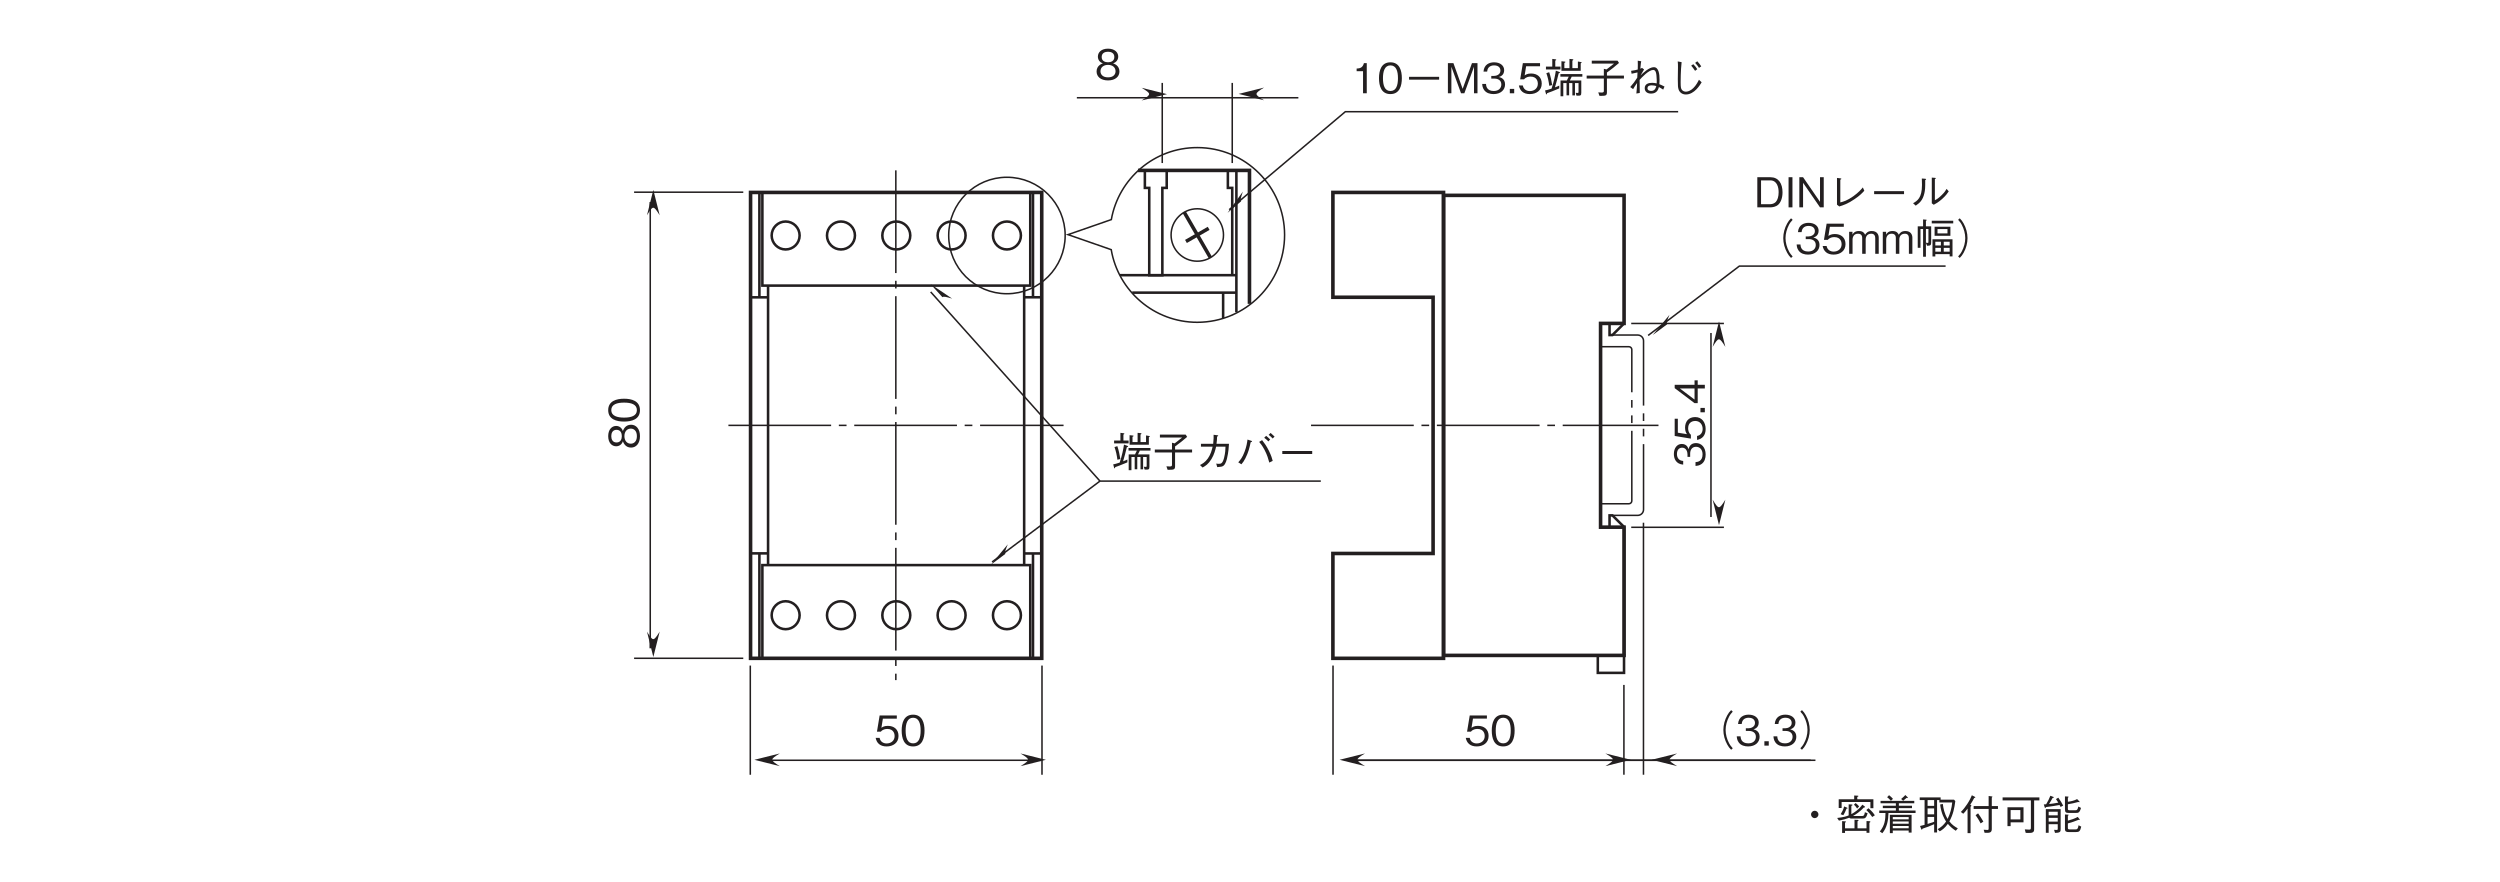 <?xml version="1.0" encoding="UTF-8"?>
<svg xmlns="http://www.w3.org/2000/svg" xmlns:xlink="http://www.w3.org/1999/xlink" width="481.89pt" height="170.08pt" viewBox="0 0 481.89 170.08" version="1.2">
<defs>
<g>
<symbol overflow="visible" id="glyph0-0">
<path style="stroke:none;" d="M 0.797 0.953 L 7.156 0.953 L 7.156 -7 L 0.797 -7 Z M 3.984 -3.344 L 1.453 -6.594 L 6.5 -6.594 Z M 4.234 -3.016 L 6.766 -6.281 L 6.766 0.234 Z M 1.453 0.562 L 3.984 -2.703 L 6.5 0.562 Z M 1.188 -6.281 L 3.719 -3.016 L 1.188 0.234 Z M 1.188 -6.281 "/>
</symbol>
<symbol overflow="visible" id="glyph0-1">
<path style="stroke:none;" d="M 4.703 -1.562 C 4.703 -2.688 3.766 -3.031 3.484 -3.141 C 4.125 -3.344 4.469 -3.859 4.469 -4.438 C 4.469 -5.25 3.797 -5.969 2.5 -5.969 C 1.234 -5.969 0.547 -5.281 0.547 -4.438 C 0.547 -3.844 0.891 -3.328 1.516 -3.141 C 1.234 -3.031 0.297 -2.688 0.297 -1.562 C 0.297 -0.594 1.078 0.156 2.5 0.156 C 3.891 0.156 4.703 -0.578 4.703 -1.562 Z M 3.719 -4.359 C 3.719 -3.547 3.031 -3.344 2.5 -3.344 C 1.953 -3.344 1.281 -3.562 1.281 -4.359 C 1.281 -5.156 1.938 -5.375 2.5 -5.375 C 3.062 -5.375 3.719 -5.156 3.719 -4.359 Z M 3.953 -1.609 C 3.953 -1.047 3.578 -0.438 2.5 -0.438 C 1.438 -0.438 1.047 -1.047 1.047 -1.609 C 1.047 -2.375 1.656 -2.844 2.5 -2.844 C 3.406 -2.844 3.953 -2.328 3.953 -1.609 Z M 3.953 -1.609 "/>
</symbol>
<symbol overflow="visible" id="glyph0-2">
<path style="stroke:none;" d="M 4.703 -1.859 C 4.703 -3.141 3.828 -3.812 2.641 -3.812 C 1.938 -3.812 1.609 -3.578 1.406 -3.438 L 1.688 -5.203 L 4.375 -5.203 L 4.375 -5.812 L 1.062 -5.812 L 0.547 -2.688 L 1.297 -2.688 C 1.625 -3.125 2.188 -3.219 2.547 -3.219 C 3.859 -3.219 3.953 -2.125 3.953 -1.859 C 3.953 -0.922 3.234 -0.422 2.406 -0.422 C 1.75 -0.422 1.172 -0.797 1.062 -1.5 L 0.297 -1.5 C 0.484 -0.5 1.156 0.156 2.406 0.156 C 3.641 0.156 4.703 -0.531 4.703 -1.859 Z M 4.703 -1.859 "/>
</symbol>
<symbol overflow="visible" id="glyph0-3">
<path style="stroke:none;" d="M 4.703 -2.906 C 4.703 -4.344 4.281 -5.969 2.5 -5.969 C 0.719 -5.969 0.297 -4.359 0.297 -2.906 C 0.297 -1.438 0.719 0.156 2.5 0.156 C 4.281 0.156 4.703 -1.453 4.703 -2.906 Z M 3.953 -2.906 C 3.953 -1.547 3.625 -0.438 2.5 -0.438 C 1.391 -0.438 1.062 -1.547 1.062 -2.906 C 1.062 -4.203 1.375 -5.375 2.5 -5.375 C 3.625 -5.375 3.953 -4.25 3.953 -2.906 Z M 3.953 -2.906 "/>
</symbol>
<symbol overflow="visible" id="glyph0-4">
<path style="stroke:none;" d="M 7.391 -5.938 C 7.391 -5.984 7.312 -6.016 7.266 -6.016 L 6.656 -6.125 L 6.656 -4.844 L 5.594 -4.844 L 5.594 -6.297 C 5.641 -6.328 5.781 -6.391 5.781 -6.469 C 5.781 -6.531 5.703 -6.547 5.656 -6.562 L 5.031 -6.625 L 5.031 -4.844 L 4.047 -4.844 L 4.047 -5.859 C 4.156 -5.906 4.25 -5.953 4.25 -6.031 C 4.25 -6.078 4.203 -6.109 4.109 -6.109 L 3.484 -6.172 L 3.484 -4.328 L 7.203 -4.328 L 7.203 -5.781 C 7.297 -5.828 7.391 -5.875 7.391 -5.938 Z M 3.297 -4.594 L 3.297 -5.141 L 2.297 -5.141 L 2.297 -6.297 C 2.406 -6.344 2.484 -6.391 2.484 -6.453 C 2.484 -6.516 2.391 -6.531 2.344 -6.547 L 1.719 -6.625 L 1.719 -5.141 L 0.5 -5.141 L 0.5 -4.594 Z M 7.516 -3.203 L 7.516 -3.703 L 3.281 -3.703 L 3.281 -3.203 L 4.891 -3.203 C 4.812 -3.047 4.734 -2.844 4.531 -2.469 L 3.312 -2.469 L 3.312 0.578 L 3.844 0.578 L 3.844 -1.969 L 4.469 -1.969 L 4.469 0.391 L 4.969 0.391 L 4.969 -1.969 L 5.594 -1.969 L 5.594 0.406 L 6.094 0.406 L 6.094 -1.969 L 6.781 -1.969 L 6.781 -0.344 C 6.781 -0.125 6.781 -0.062 6.578 -0.062 C 6.469 -0.062 6.359 -0.078 6.234 -0.094 L 6.375 0.453 C 7.156 0.484 7.312 0.484 7.312 -0.109 L 7.312 -2.469 L 5.109 -2.469 C 5.25 -2.734 5.328 -2.891 5.469 -3.203 Z M 1.703 -1.578 C 1.562 -2.422 1.406 -3.25 1.125 -4.062 L 0.578 -3.875 C 0.875 -3.047 1.016 -2.359 1.141 -1.438 Z M 3.203 -4.016 C 3.203 -4.062 3.141 -4.094 3.047 -4.125 L 2.406 -4.359 C 2.266 -3.453 2.078 -2.406 1.578 -0.891 C 0.859 -0.656 0.656 -0.609 0.328 -0.547 L 0.5 0.094 C 0.531 0.219 0.547 0.219 0.578 0.219 C 0.688 0.219 0.703 0.047 0.719 -0.016 C 1.328 -0.234 1.906 -0.438 3.062 -0.938 L 3.062 -1.484 C 2.766 -1.344 2.594 -1.266 2.234 -1.141 C 2.484 -1.984 2.719 -2.828 2.953 -3.844 C 3.125 -3.906 3.203 -3.938 3.203 -4.016 Z M 3.203 -4.016 "/>
</symbol>
<symbol overflow="visible" id="glyph0-5">
<path style="stroke:none;" d="M 1.375 -5.719 L 5.656 -5.719 C 5.156 -5.328 4.781 -5.016 4.219 -4.594 L 3.703 -4.719 L 3.703 -3.406 L 0.391 -3.406 L 0.391 -2.844 L 3.703 -2.844 L 3.703 -0.516 C 3.703 -0.312 3.703 -0.141 3.312 -0.141 C 3.312 -0.141 2.672 -0.172 2.625 -0.172 L 2.859 0.5 C 4 0.5 4.297 0.5 4.297 -0.172 L 4.297 -2.844 L 7.578 -2.844 L 7.578 -3.406 L 4.297 -3.406 L 4.297 -4 C 5.047 -4.547 5.719 -5.047 6.625 -5.844 L 6.344 -6.281 L 1.375 -6.281 Z M 1.375 -5.719 "/>
</symbol>
<symbol overflow="visible" id="glyph0-6">
<path style="stroke:none;" d="M 1.328 -4.516 L 1.328 -3.953 L 3.578 -3.953 C 3.422 -3.312 3.234 -2.516 2.672 -1.703 C 2.094 -0.906 1.594 -0.656 1.141 -0.422 L 1.641 0.062 C 2.219 -0.266 2.734 -0.562 3.359 -1.578 C 3.891 -2.469 4.094 -3.297 4.25 -3.953 L 6.062 -3.953 C 6.047 -3.469 6.031 -2.797 5.781 -1.781 C 5.484 -0.656 5.141 -0.656 4.75 -0.656 C 4.516 -0.656 4.391 -0.672 4.266 -0.703 L 4.469 -0.016 C 5.141 -0.062 5.438 -0.094 5.688 -0.297 C 6.109 -0.641 6.312 -1.516 6.359 -1.719 C 6.641 -2.906 6.703 -3.938 6.734 -4.516 L 4.328 -4.516 C 4.391 -5.047 4.438 -5.375 4.438 -5.891 C 4.656 -6 4.656 -6.047 4.656 -6.078 C 4.656 -6.141 4.594 -6.141 4.531 -6.156 L 3.766 -6.25 C 3.781 -5.906 3.781 -5.391 3.688 -4.516 Z M 1.328 -4.516 "/>
</symbol>
<symbol overflow="visible" id="glyph0-7">
<path style="stroke:none;" d="M 1.172 -0.562 C 1.5 -0.969 1.672 -1.188 1.922 -1.688 C 2.516 -2.844 2.734 -3.75 2.953 -4.812 C 3.078 -4.844 3.219 -4.891 3.219 -4.969 C 3.219 -5.047 3.078 -5.094 3.016 -5.109 L 2.344 -5.328 C 2.266 -4.719 2.156 -3.984 1.781 -2.984 C 1.375 -1.875 0.953 -1.391 0.562 -0.938 Z M 4.594 -4.875 C 4.844 -4.578 5.172 -4.188 5.625 -3.344 C 6.156 -2.328 6.359 -1.578 6.547 -0.891 L 7.203 -1.219 C 7.094 -1.641 6.953 -2.172 6.484 -3.141 C 5.969 -4.172 5.547 -4.719 5.156 -5.219 Z M 7.562 -5.906 C 7.328 -6.141 7.031 -6.406 6.797 -6.609 L 6.422 -6.234 C 6.578 -6.109 6.953 -5.828 7.203 -5.531 Z M 6.719 -5.344 C 6.438 -5.641 6.016 -5.984 5.938 -6.047 L 5.562 -5.672 C 5.703 -5.578 6.094 -5.281 6.359 -4.969 Z M 6.719 -5.344 "/>
</symbol>
<symbol overflow="visible" id="glyph0-8">
<path style="stroke:none;" d="M 6.859 -2.547 L 6.859 -3.125 L 1.094 -3.125 L 1.094 -2.547 Z M 6.859 -2.547 "/>
</symbol>
<symbol overflow="visible" id="glyph0-9">
<path style="stroke:none;" d="M 7.172 -6.844 C 6.844 -6.5 6.656 -6.281 6.422 -5.844 C 5.938 -4.969 5.672 -3.984 5.672 -3.016 C 5.672 -2.062 5.938 -1.078 6.422 -0.203 C 6.656 0.234 6.844 0.453 7.172 0.797 L 7.484 0.516 C 7.188 0.172 7 -0.031 6.781 -0.453 C 6.359 -1.234 6.109 -2.156 6.109 -3.016 C 6.109 -3.875 6.359 -4.797 6.781 -5.594 C 7 -6.016 7.188 -6.219 7.484 -6.547 Z M 7.172 -6.844 "/>
</symbol>
<symbol overflow="visible" id="glyph0-10">
<path style="stroke:none;" d="M 4.703 -1.703 C 4.703 -2.828 3.844 -3.047 3.516 -3.141 C 3.766 -3.219 4.531 -3.453 4.531 -4.453 C 4.531 -5.344 3.75 -5.969 2.594 -5.969 C 1.703 -5.969 0.656 -5.578 0.547 -4.172 L 1.25 -4.172 C 1.281 -4.391 1.312 -4.688 1.547 -4.969 C 1.812 -5.266 2.203 -5.375 2.578 -5.375 C 3.562 -5.375 3.812 -4.812 3.812 -4.359 C 3.812 -3.594 3.016 -3.344 2.562 -3.344 L 2.047 -3.344 L 2.047 -2.828 L 2.672 -2.828 C 3.281 -2.828 3.984 -2.547 3.984 -1.703 C 3.984 -1 3.484 -0.438 2.516 -0.438 C 1.125 -0.438 1.047 -1.484 1.031 -1.797 L 0.297 -1.797 C 0.328 -1.484 0.344 -1.078 0.672 -0.625 C 1.109 -0.016 1.828 0.156 2.5 0.156 C 3.891 0.156 4.703 -0.672 4.703 -1.703 Z M 4.703 -1.703 "/>
</symbol>
<symbol overflow="visible" id="glyph0-11">
<path style="stroke:none;" d="M 1.453 0 L 1.453 -0.844 L 0.609 -0.844 L 0.609 0 Z M 1.453 0 "/>
</symbol>
<symbol overflow="visible" id="glyph0-12">
<path style="stroke:none;" d="M 0.781 0.797 C 1.109 0.453 1.297 0.234 1.531 -0.203 C 2.016 -1.078 2.281 -2.062 2.281 -3.016 C 2.281 -3.984 2.016 -4.969 1.531 -5.844 C 1.297 -6.281 1.109 -6.5 0.781 -6.844 L 0.469 -6.547 C 0.766 -6.219 0.953 -6.016 1.172 -5.594 C 1.594 -4.797 1.844 -3.875 1.844 -3.016 C 1.844 -2.156 1.594 -1.234 1.172 -0.453 C 0.953 -0.031 0.766 0.172 0.469 0.516 Z M 0.781 0.797 "/>
</symbol>
<symbol overflow="visible" id="glyph0-13">
<path style="stroke:none;" d="M 5.531 -2.891 C 5.531 -4.609 4.766 -5.812 3.172 -5.812 L 0.672 -5.812 L 0.672 0 L 3.172 0 C 3.609 0 4.266 -0.125 4.672 -0.484 C 5.188 -0.938 5.531 -1.797 5.531 -2.891 Z M 4.781 -2.906 C 4.781 -2.094 4.578 -1.422 4.25 -1.062 C 4.062 -0.844 3.641 -0.609 3.156 -0.609 L 1.391 -0.609 L 1.391 -5.203 L 3.156 -5.203 C 4.5 -5.203 4.781 -3.844 4.781 -2.906 Z M 4.781 -2.906 "/>
</symbol>
<symbol overflow="visible" id="glyph0-14">
<path style="stroke:none;" d="M 1.406 0 L 1.406 -5.812 L 0.656 -5.812 L 0.656 0 Z M 1.406 0 "/>
</symbol>
<symbol overflow="visible" id="glyph0-15">
<path style="stroke:none;" d="M 5.375 0 L 5.375 -5.812 L 4.656 -5.812 L 4.656 -1.062 L 1.391 -5.812 L 0.672 -5.812 L 0.672 0 L 1.391 0 L 1.391 -4.734 L 4.656 0 Z M 5.375 0 "/>
</symbol>
<symbol overflow="visible" id="glyph0-16">
<path style="stroke:none;" d="M 1.891 -0.516 L 2.328 -0.172 C 3.141 -0.422 4 -0.703 5.266 -1.578 C 6.344 -2.297 6.812 -2.828 7.156 -3.203 L 6.875 -3.844 C 6.531 -3.438 6.078 -2.891 5.016 -2.125 C 3.828 -1.297 3.188 -1.125 2.531 -0.953 L 2.531 -5.328 C 2.719 -5.438 2.734 -5.453 2.734 -5.5 C 2.734 -5.547 2.672 -5.578 2.562 -5.594 L 1.891 -5.672 Z M 1.891 -0.516 "/>
</symbol>
<symbol overflow="visible" id="glyph0-17">
<path style="stroke:none;" d="M 1.156 -0.328 C 1.859 -0.828 2.5 -1.297 2.828 -2.75 C 2.953 -3.312 3 -3.766 2.984 -5.25 C 3.141 -5.359 3.156 -5.375 3.156 -5.422 C 3.156 -5.5 3 -5.5 2.969 -5.516 L 2.328 -5.562 C 2.344 -5.266 2.359 -4.797 2.359 -4.312 C 2.359 -1.812 1.453 -1.25 0.641 -0.797 Z M 4.25 -0.781 L 4.625 -0.5 C 5.016 -0.703 5.5 -0.969 6.219 -1.594 C 6.953 -2.25 7.25 -2.688 7.516 -3.078 L 7.109 -3.562 C 6.938 -3.281 6.734 -2.922 6.188 -2.391 C 5.594 -1.781 5.203 -1.562 4.844 -1.375 L 4.844 -5.438 C 5.016 -5.547 5.031 -5.562 5.031 -5.609 C 5.031 -5.656 4.969 -5.672 4.891 -5.688 L 4.25 -5.734 Z M 4.25 -0.781 "/>
</symbol>
<symbol overflow="visible" id="glyph0-18">
<path style="stroke:none;" d="M 6.094 0 L 6.094 -3.094 C 6.094 -3.703 5.766 -4.391 4.75 -4.391 C 3.984 -4.391 3.688 -4.016 3.469 -3.672 C 3.344 -3.922 3.125 -4.391 2.266 -4.391 C 1.547 -4.391 1.203 -4.047 1.031 -3.688 L 1.031 -4.234 L 0.391 -4.234 L 0.391 0 L 1.047 0 L 1.047 -2.75 C 1.047 -2.828 1.062 -3.875 2.094 -3.875 C 2.406 -3.875 2.906 -3.766 2.906 -3.062 L 2.906 0 L 3.578 0 L 3.578 -2.766 C 3.578 -2.859 3.578 -3.875 4.656 -3.875 C 5.312 -3.875 5.422 -3.359 5.422 -3.016 L 5.422 0 Z M 6.094 0 "/>
</symbol>
<symbol overflow="visible" id="glyph0-19">
<path style="stroke:none;" d="M 7.344 0.5 L 7.344 -2.797 L 3.484 -2.797 L 3.484 0.516 L 4.031 0.516 L 4.031 0.062 L 6.797 0.062 L 6.797 0.5 Z M 4.031 -1.609 L 4.031 -2.328 L 5.109 -2.328 L 5.109 -1.609 Z M 6.797 -1.609 L 5.656 -1.609 L 5.656 -2.328 L 6.797 -2.328 Z M 4.031 -0.406 L 4.031 -1.141 L 5.109 -1.141 L 5.109 -0.406 Z M 6.797 -0.406 L 5.656 -0.406 L 5.656 -1.141 L 6.797 -1.141 Z M 3.234 -5.297 L 2.219 -5.297 L 2.219 -6.359 C 2.297 -6.406 2.375 -6.438 2.375 -6.5 C 2.375 -6.562 2.281 -6.578 2.219 -6.578 L 1.672 -6.625 L 1.672 -5.297 L 0.641 -5.297 L 0.641 -1.156 L 1.172 -1.156 L 1.172 -4.781 L 1.672 -4.781 L 1.672 0.562 L 2.219 0.562 L 2.219 -2.094 L 2.438 -1.547 C 3.141 -1.547 3.234 -1.672 3.234 -2.25 Z M 2.703 -4.781 L 2.703 -2.312 C 2.703 -2.203 2.703 -2.094 2.562 -2.094 C 2.438 -2.094 2.281 -2.125 2.219 -2.156 L 2.219 -4.781 Z M 6.938 -3.469 L 6.938 -5.219 L 3.891 -5.219 L 3.891 -3.469 Z M 6.375 -3.938 L 4.453 -3.938 L 4.453 -4.766 L 6.375 -4.766 Z M 7.484 -5.859 L 7.484 -6.375 L 3.344 -6.375 L 3.344 -5.859 Z M 7.484 -5.859 "/>
</symbol>
<symbol overflow="visible" id="glyph0-20">
<path style="stroke:none;" d="M 2.953 0 L 2.953 -5.812 L 2.406 -5.812 C 2.156 -4.828 1.516 -4.797 1 -4.766 L 1 -4.25 L 2.234 -4.25 L 2.234 0 Z M 2.953 0 "/>
</symbol>
<symbol overflow="visible" id="glyph0-21">
<path style="stroke:none;" d="M 1.078 -2.625 L 6.875 -2.625 L 6.875 -3.172 L 1.078 -3.172 Z M 1.078 -2.625 "/>
</symbol>
<symbol overflow="visible" id="glyph0-22">
<path style="stroke:none;" d="M 6.312 0 L 6.312 -5.812 L 5.25 -5.812 L 3.453 -0.859 L 1.672 -5.812 L 0.609 -5.812 L 0.609 0 L 1.281 0 L 1.281 -5.109 L 3.141 0 L 3.781 0 L 5.641 -5.109 L 5.641 0 Z M 6.312 0 "/>
</symbol>
<symbol overflow="visible" id="glyph0-23">
<path style="stroke:none;" d="M 3.109 -4.891 C 3 -4.828 2.969 -4.812 2.781 -4.734 C 2.875 -5.766 2.891 -5.922 2.953 -6.172 L 2.281 -6.281 C 2.297 -6.047 2.297 -5.828 2.297 -5.484 C 2.297 -5.25 2.297 -4.812 2.281 -4.578 C 1.984 -4.5 1.625 -4.406 1 -4.328 L 1.094 -3.766 C 1.25 -3.797 2.062 -3.984 2.234 -4.016 C 2.203 -3.641 2.188 -3.281 2.188 -3.016 C 1.797 -2.375 1.328 -1.75 0.828 -1.203 L 1.391 -0.797 C 1.578 -1.141 1.719 -1.375 2.156 -1.984 C 2.141 -1.484 2.109 -0.781 2.016 0.047 L 2.672 -0.062 C 2.672 -0.422 2.641 -2.188 2.641 -2.578 C 3.062 -3.062 4.406 -4.5 5.266 -4.5 C 5.766 -4.5 5.859 -3.812 5.891 -3.375 C 5.953 -2.781 5.953 -2.266 5.938 -1.906 C 5.641 -1.969 5.375 -2.016 5.062 -2.016 C 4.344 -2.016 3.625 -1.797 3.625 -0.984 C 3.625 -0.203 4.266 0.062 4.844 0.062 C 6.016 0.062 6.25 -0.797 6.359 -1.203 C 6.578 -1.094 6.891 -0.891 7.188 -0.703 L 7.438 -1.297 C 6.859 -1.594 6.734 -1.641 6.438 -1.75 C 6.453 -1.938 6.484 -2.188 6.484 -2.594 C 6.484 -3.625 6.359 -5.031 5.375 -5.031 C 4.484 -5.031 3.281 -3.906 2.812 -3.422 C 2.922 -3.641 2.984 -3.734 3.5 -4.594 Z M 5.859 -1.391 C 5.703 -0.828 5.484 -0.453 4.859 -0.453 C 4.578 -0.453 4.156 -0.562 4.156 -0.969 C 4.156 -1.328 4.422 -1.531 4.938 -1.531 C 5.375 -1.531 5.641 -1.453 5.859 -1.391 Z M 5.859 -1.391 "/>
</symbol>
<symbol overflow="visible" id="glyph0-24">
<path style="stroke:none;" d="M 4.625 -5.328 C 4.828 -5.078 5.078 -4.797 5.375 -4.328 L 5.797 -4.641 C 5.609 -4.953 5.406 -5.25 5.031 -5.609 Z M 5.391 -5.859 C 5.641 -5.578 5.922 -5.266 6.125 -4.891 L 6.562 -5.188 C 6.359 -5.516 6.188 -5.766 5.797 -6.172 Z M 2.031 -6.141 C 2.078 -5.797 2.078 -5.391 2.078 -5.031 C 2.078 -4.688 2.047 -3.062 2.047 -2.703 C 2.047 -1.391 2.078 -1.125 2.188 -0.766 C 2.328 -0.281 2.797 0.234 3.594 0.234 C 5.25 0.234 6.344 -1.625 6.641 -2.109 L 6.125 -2.609 C 5.172 -0.609 4.094 -0.312 3.594 -0.312 C 3.375 -0.312 2.906 -0.391 2.719 -0.875 C 2.672 -0.984 2.594 -1.141 2.594 -2.125 C 2.594 -2.312 2.594 -4.391 2.781 -6 Z M 2.031 -6.141 "/>
</symbol>
<symbol overflow="visible" id="glyph0-25">
<path style="stroke:none;" d="M 3.984 -3.734 C 3.594 -3.734 3.266 -3.422 3.266 -3.016 C 3.266 -2.625 3.578 -2.312 3.984 -2.312 C 4.359 -2.312 4.688 -2.625 4.688 -3.016 C 4.688 -3.422 4.359 -3.734 3.984 -3.734 Z M 3.984 -3.734 "/>
</symbol>
<symbol overflow="visible" id="glyph0-26">
<path style="stroke:none;" d="M 6.219 -3.25 L 5.688 -3.453 C 5.609 -2.984 5.516 -2.719 5.203 -2.719 L 3.391 -2.719 C 3.938 -3.031 4.75 -3.547 5.469 -4.344 C 5.625 -4.359 5.703 -4.375 5.703 -4.453 C 5.703 -4.5 5.672 -4.547 5.641 -4.578 L 5.203 -4.906 C 4.531 -3.969 3.703 -3.422 3.078 -3.078 L 3.078 -4.672 C 3.312 -4.781 3.312 -4.797 3.312 -4.828 C 3.312 -4.875 3.266 -4.922 3.188 -4.938 L 2.562 -4.969 L 2.562 -2.844 C 2.281 -2.703 1.594 -2.469 0.344 -2.344 L 0.688 -1.828 C 1.625 -2.031 1.953 -2.109 2.703 -2.391 C 2.734 -2.328 2.781 -2.234 3.078 -2.234 L 5.344 -2.234 C 5.719 -2.234 5.984 -2.406 6.219 -3.25 Z M 2.344 -4.234 C 2.344 -4.297 2.266 -4.328 2.219 -4.344 L 1.688 -4.562 C 1.531 -3.922 1.266 -3.469 1.016 -3.062 L 1.531 -2.875 C 1.875 -3.406 2.062 -3.953 2.141 -4.141 C 2.234 -4.141 2.344 -4.141 2.344 -4.234 Z M 7.609 -2.859 C 7.469 -3.062 7.219 -3.5 6.375 -4.219 L 5.969 -3.875 C 6.453 -3.406 6.75 -3.047 7.109 -2.531 Z M 7.328 -4.219 L 7.328 -5.953 L 4.219 -5.953 L 4.219 -6.391 C 4.391 -6.453 4.438 -6.516 4.438 -6.547 C 4.438 -6.641 4.328 -6.641 4.219 -6.641 L 3.625 -6.672 L 3.625 -5.953 L 0.641 -5.953 L 0.641 -4.266 L 1.203 -4.266 L 1.203 -5.422 L 6.75 -5.422 L 6.75 -4.219 Z M 4.578 -4.562 C 4.422 -4.75 4.25 -4.953 3.906 -5.219 L 3.578 -4.906 C 3.828 -4.672 4 -4.484 4.188 -4.156 Z M 6.75 -1.609 C 6.75 -1.656 6.703 -1.703 6.578 -1.719 L 6 -1.75 L 6 -0.344 L 4.266 -0.344 L 4.266 -1.703 C 4.422 -1.781 4.469 -1.797 4.469 -1.859 C 4.469 -1.938 4.344 -1.969 4.312 -1.969 L 3.688 -2 L 3.688 -0.344 L 1.859 -0.344 L 1.859 -1.453 C 2.031 -1.531 2.047 -1.531 2.047 -1.594 C 2.047 -1.672 1.953 -1.672 1.891 -1.688 L 1.297 -1.734 L 1.297 0.547 L 1.859 0.547 L 1.859 0.141 L 6 0.141 L 6 0.516 L 6.562 0.516 L 6.562 -1.422 C 6.641 -1.469 6.75 -1.531 6.75 -1.609 Z M 6.75 -1.609 "/>
</symbol>
<symbol overflow="visible" id="glyph0-27">
<path style="stroke:none;" d="M 6.734 0.484 L 6.734 -2.953 L 2.547 -2.953 L 2.547 0.578 L 3.109 0.578 L 3.109 0.078 L 6.172 0.078 L 6.172 0.484 Z M 6.172 -1.234 L 3.109 -1.234 L 3.109 -1.672 L 6.172 -1.672 Z M 6.172 -2.078 L 3.109 -2.078 L 3.109 -2.516 L 6.172 -2.516 Z M 6.172 -0.359 L 3.109 -0.359 L 3.109 -0.797 L 6.172 -0.797 Z M 6.016 -6.25 C 6.016 -6.281 5.984 -6.328 5.953 -6.344 L 5.531 -6.766 C 5.25 -6.469 5.047 -6.281 4.719 -6 L 5.109 -5.656 C 5.328 -5.828 5.5 -5.969 5.766 -6.219 C 5.844 -6.188 5.875 -6.172 5.922 -6.172 C 5.984 -6.172 6.016 -6.203 6.016 -6.25 Z M 3.141 -6.031 C 2.922 -6.281 2.734 -6.469 2.391 -6.734 L 2.016 -6.344 C 2.125 -6.266 2.359 -6.094 2.75 -5.656 Z M 7.5 -3.297 L 7.5 -3.781 L 4.281 -3.781 L 4.281 -4.234 L 6.812 -4.234 L 6.812 -4.703 L 4.281 -4.703 L 4.281 -5.172 L 7.25 -5.172 L 7.25 -5.641 L 0.75 -5.641 L 0.75 -5.172 L 3.703 -5.172 L 3.703 -4.703 L 1.188 -4.703 L 1.188 -4.234 L 3.703 -4.234 L 3.703 -3.781 L 0.5 -3.781 L 0.5 -3.297 L 1.703 -3.297 C 1.672 -1.984 1.594 -0.953 0.609 0.266 L 1.094 0.594 C 2 -0.484 2.25 -1.906 2.281 -3.297 Z M 7.5 -3.297 "/>
</symbol>
<symbol overflow="visible" id="glyph0-28">
<path style="stroke:none;" d="M 0.625 -0.219 C 0.656 -0.156 0.688 -0.078 0.734 -0.078 C 0.781 -0.078 0.828 -0.156 0.891 -0.281 C 1.844 -0.594 2.25 -0.75 3.125 -1.141 L 3.125 0.453 L 3.688 0.453 L 3.688 -5.797 L 4.125 -5.797 L 4.125 -5.328 L 6.609 -5.328 C 6.5 -4.234 6.219 -3.156 5.719 -2.156 C 5.078 -3.234 4.906 -4.188 4.797 -5.047 L 4.281 -4.938 C 4.5 -3.141 5.094 -2.172 5.422 -1.656 C 4.953 -0.969 4.438 -0.531 3.797 -0.188 L 4.203 0.234 C 4.594 0.016 5.172 -0.359 5.766 -1.203 C 6.203 -0.688 6.719 -0.234 7.297 0.125 L 7.688 -0.344 C 7.078 -0.672 6.578 -1.031 6.062 -1.672 C 6.812 -3.078 7.031 -4.25 7.203 -5.594 L 6.953 -5.875 L 4.375 -5.875 L 4.375 -6.312 L 0.344 -6.312 L 0.344 -5.797 L 1.281 -5.797 L 1.281 -1.016 C 0.922 -0.922 0.734 -0.875 0.406 -0.797 Z M 3.125 -3.047 L 1.859 -3.047 L 1.859 -4.188 L 3.125 -4.188 Z M 3.125 -4.672 L 1.859 -4.672 L 1.859 -5.797 L 3.125 -5.797 Z M 1.859 -2.547 L 3.125 -2.547 L 3.125 -1.609 C 2.781 -1.484 2.469 -1.375 1.859 -1.188 Z M 1.859 -2.547 "/>
</symbol>
<symbol overflow="visible" id="glyph0-29">
<path style="stroke:none;" d="M 6.281 -4.078 L 7.469 -4.078 L 7.469 -4.641 L 6.281 -4.641 L 6.281 -6.281 C 6.312 -6.297 6.406 -6.375 6.406 -6.422 C 6.406 -6.453 6.359 -6.5 6.281 -6.5 L 5.672 -6.578 L 5.672 -4.641 L 2.781 -4.641 L 2.781 -4.078 L 5.672 -4.078 L 5.672 -0.297 C 5.672 -0.078 5.609 -0.031 5.438 -0.031 C 5.188 -0.031 4.953 -0.047 4.719 -0.078 L 4.891 0.516 L 5.531 0.516 C 5.812 0.516 6.281 0.469 6.281 -0.203 Z M 3.156 -2.891 C 3.375 -2.578 3.812 -1.938 4.125 -1.297 L 4.656 -1.641 C 4.484 -1.969 3.875 -2.922 3.641 -3.234 Z M 0.781 -3.156 C 1.031 -3.391 1.406 -3.828 1.609 -4.156 L 1.609 0.578 L 2.188 0.578 L 2.188 -4.516 C 2.297 -4.594 2.344 -4.656 2.344 -4.703 C 2.344 -4.781 2.234 -4.844 2.125 -4.891 C 2.281 -5.109 2.766 -5.922 2.891 -6.203 C 2.984 -6.219 3.109 -6.234 3.109 -6.312 C 3.109 -6.375 3.016 -6.422 2.984 -6.438 L 2.438 -6.719 C 2.281 -6.312 2.016 -5.75 1.547 -5.031 C 1.188 -4.484 0.781 -3.953 0.312 -3.5 Z M 0.781 -3.156 "/>
</symbol>
<symbol overflow="visible" id="glyph0-30">
<path style="stroke:none;" d="M 7.5 -5.734 L 7.5 -6.312 L 0.406 -6.312 L 0.406 -5.734 L 5.859 -5.734 L 5.859 -0.547 C 5.859 -0.172 5.812 -0.094 5.547 -0.094 C 5.312 -0.094 5.172 -0.109 4.688 -0.141 L 4.859 0.531 C 5 0.531 5.156 0.547 5.391 0.547 C 5.797 0.547 6.047 0.531 6.219 0.422 C 6.484 0.266 6.484 0.094 6.484 -0.312 L 6.484 -5.734 Z M 4.438 -1.5 L 4.438 -4.406 L 1.344 -4.406 L 1.344 -0.766 L 1.953 -0.766 L 1.953 -1.5 Z M 3.828 -2.062 L 1.953 -2.062 L 1.953 -3.859 L 3.828 -3.859 Z M 3.828 -2.062 "/>
</symbol>
<symbol overflow="visible" id="glyph0-31">
<path style="stroke:none;" d="M 3.641 -0.266 L 3.641 -4.047 L 0.781 -4.047 L 0.781 0.516 L 1.328 0.516 L 1.328 -1.141 L 3.078 -1.141 L 3.078 -0.281 C 3.078 -0.125 3.078 -0.031 2.844 -0.031 C 2.734 -0.031 2.641 -0.031 2.375 -0.062 L 2.547 0.531 C 3.641 0.531 3.641 0.25 3.641 -0.266 Z M 3.078 -2.844 L 1.328 -2.844 L 1.328 -3.547 L 3.078 -3.547 Z M 3.078 -1.641 L 1.328 -1.641 L 1.328 -2.359 L 3.078 -2.359 Z M 7.562 -4.281 L 7.047 -4.547 C 6.906 -3.859 6.75 -3.828 6.469 -3.828 L 5.406 -3.828 C 5.062 -3.828 5.031 -3.891 5.031 -4.141 L 5.031 -4.984 C 5.656 -5.078 6.281 -5.219 7.031 -5.422 C 7.062 -5.406 7.172 -5.375 7.219 -5.375 C 7.25 -5.375 7.297 -5.391 7.297 -5.438 C 7.297 -5.484 7.266 -5.516 7.234 -5.547 L 6.812 -5.984 C 6.297 -5.688 5.578 -5.531 5.031 -5.469 L 5.031 -6.25 C 5.078 -6.266 5.172 -6.328 5.172 -6.391 C 5.172 -6.453 5.094 -6.469 5.047 -6.469 L 4.469 -6.5 L 4.469 -4.031 C 4.469 -3.391 4.688 -3.312 5.203 -3.312 L 6.547 -3.312 C 7.016 -3.312 7.297 -3.312 7.562 -4.281 Z M 4.125 -4.719 C 3.875 -5.219 3.641 -5.625 3.188 -6.25 L 2.734 -5.984 C 2.828 -5.844 2.953 -5.656 3.188 -5.297 C 2.359 -5.141 1.938 -5.078 1.406 -5.031 C 1.625 -5.406 1.938 -5.906 2.078 -6.188 C 2.203 -6.219 2.328 -6.25 2.328 -6.328 C 2.328 -6.375 2.234 -6.406 2.188 -6.422 L 1.656 -6.625 C 1.359 -5.891 1.25 -5.688 0.844 -4.984 C 0.703 -4.969 0.625 -4.969 0.391 -4.953 L 0.562 -4.406 C 0.594 -4.281 0.625 -4.266 0.672 -4.266 C 0.719 -4.266 0.766 -4.328 0.812 -4.438 C 2 -4.594 2.703 -4.703 3.422 -4.844 C 3.516 -4.703 3.578 -4.562 3.625 -4.469 Z M 7.609 -0.672 L 7.094 -0.938 C 6.969 -0.141 6.75 -0.141 6.484 -0.141 L 5.469 -0.141 C 5.156 -0.141 5.031 -0.141 5.031 -0.438 L 5.031 -1.297 C 5.672 -1.469 6.297 -1.656 7.094 -1.984 C 7.203 -1.969 7.219 -1.953 7.25 -1.953 C 7.266 -1.953 7.328 -1.953 7.328 -2.016 C 7.328 -2.047 7.312 -2.078 7.266 -2.125 L 6.938 -2.547 C 6.344 -2.219 5.688 -2 5.031 -1.828 L 5.031 -2.766 C 5.109 -2.812 5.172 -2.844 5.172 -2.922 C 5.172 -2.969 5.109 -2.984 5.031 -2.984 L 4.469 -3.016 L 4.469 -0.219 C 4.469 0.312 4.766 0.375 5.234 0.375 L 6.562 0.375 C 7.203 0.375 7.391 0.25 7.609 -0.672 Z M 7.609 -0.672 "/>
</symbol>
<symbol overflow="visible" id="glyph1-0">
<path style="stroke:none;" d="M 0.953 -0.797 L 0.953 -7.156 L -7 -7.156 L -7 -0.797 Z M -3.344 -3.984 L -6.594 -1.453 L -6.594 -6.5 Z M -3.016 -4.234 L -6.281 -6.766 L 0.234 -6.766 Z M 0.562 -1.453 L -2.703 -3.984 L 0.562 -6.5 Z M -6.281 -1.188 L -3.016 -3.719 L 0.234 -1.188 Z M -6.281 -1.188 "/>
</symbol>
<symbol overflow="visible" id="glyph1-1">
<path style="stroke:none;" d="M -1.562 -4.703 C -2.688 -4.703 -3.031 -3.766 -3.141 -3.484 C -3.344 -4.125 -3.859 -4.469 -4.438 -4.469 C -5.25 -4.469 -5.969 -3.797 -5.969 -2.5 C -5.969 -1.234 -5.281 -0.547 -4.438 -0.547 C -3.844 -0.547 -3.328 -0.891 -3.141 -1.516 C -3.031 -1.234 -2.688 -0.297 -1.562 -0.297 C -0.594 -0.297 0.156 -1.078 0.156 -2.5 C 0.156 -3.891 -0.578 -4.703 -1.562 -4.703 Z M -4.359 -3.719 C -3.547 -3.719 -3.344 -3.031 -3.344 -2.5 C -3.344 -1.953 -3.562 -1.281 -4.359 -1.281 C -5.156 -1.281 -5.375 -1.938 -5.375 -2.5 C -5.375 -3.062 -5.156 -3.719 -4.359 -3.719 Z M -1.609 -3.953 C -1.047 -3.953 -0.438 -3.578 -0.438 -2.5 C -0.438 -1.438 -1.047 -1.047 -1.609 -1.047 C -2.375 -1.047 -2.844 -1.656 -2.844 -2.5 C -2.844 -3.406 -2.328 -3.953 -1.609 -3.953 Z M -1.609 -3.953 "/>
</symbol>
<symbol overflow="visible" id="glyph1-2">
<path style="stroke:none;" d="M -2.906 -4.703 C -4.344 -4.703 -5.969 -4.281 -5.969 -2.5 C -5.969 -0.719 -4.359 -0.297 -2.906 -0.297 C -1.438 -0.297 0.156 -0.719 0.156 -2.5 C 0.156 -4.281 -1.453 -4.703 -2.906 -4.703 Z M -2.906 -3.953 C -1.547 -3.953 -0.438 -3.625 -0.438 -2.5 C -0.438 -1.391 -1.547 -1.062 -2.906 -1.062 C -4.203 -1.062 -5.375 -1.375 -5.375 -2.5 C -5.375 -3.625 -4.25 -3.953 -2.906 -3.953 Z M -2.906 -3.953 "/>
</symbol>
<symbol overflow="visible" id="glyph1-3">
<path style="stroke:none;" d="M -1.703 -4.703 C -2.828 -4.703 -3.047 -3.844 -3.141 -3.516 C -3.219 -3.766 -3.453 -4.531 -4.453 -4.531 C -5.344 -4.531 -5.969 -3.75 -5.969 -2.594 C -5.969 -1.703 -5.578 -0.656 -4.172 -0.547 L -4.172 -1.25 C -4.391 -1.281 -4.688 -1.312 -4.969 -1.547 C -5.266 -1.812 -5.375 -2.203 -5.375 -2.578 C -5.375 -3.562 -4.812 -3.812 -4.359 -3.812 C -3.594 -3.812 -3.344 -3.016 -3.344 -2.562 L -3.344 -2.047 L -2.828 -2.047 L -2.828 -2.672 C -2.828 -3.281 -2.547 -3.984 -1.703 -3.984 C -1 -3.984 -0.438 -3.484 -0.438 -2.516 C -0.438 -1.125 -1.484 -1.047 -1.797 -1.031 L -1.797 -0.297 C -1.484 -0.328 -1.078 -0.344 -0.625 -0.672 C -0.016 -1.109 0.156 -1.828 0.156 -2.5 C 0.156 -3.891 -0.672 -4.703 -1.703 -4.703 Z M -1.703 -4.703 "/>
</symbol>
<symbol overflow="visible" id="glyph1-4">
<path style="stroke:none;" d="M -1.859 -4.703 C -3.141 -4.703 -3.812 -3.828 -3.812 -2.641 C -3.812 -1.938 -3.578 -1.609 -3.438 -1.406 L -5.203 -1.688 L -5.203 -4.375 L -5.812 -4.375 L -5.812 -1.062 L -2.688 -0.547 L -2.688 -1.297 C -3.125 -1.625 -3.219 -2.188 -3.219 -2.547 C -3.219 -3.859 -2.125 -3.953 -1.859 -3.953 C -0.922 -3.953 -0.422 -3.234 -0.422 -2.406 C -0.422 -1.75 -0.797 -1.172 -1.5 -1.062 L -1.5 -0.297 C -0.5 -0.484 0.156 -1.156 0.156 -2.406 C 0.156 -3.641 -0.531 -4.703 -1.859 -4.703 Z M -1.859 -4.703 "/>
</symbol>
<symbol overflow="visible" id="glyph1-5">
<path style="stroke:none;" d="M 0 -1.453 L -0.844 -1.453 L -0.844 -0.609 L 0 -0.609 Z M 0 -1.453 "/>
</symbol>
<symbol overflow="visible" id="glyph1-6">
<path style="stroke:none;" d="M -1.375 -4.703 L -1.984 -4.703 L -1.984 -3.844 L -5.812 -3.844 L -5.812 -3.203 L -1.984 -0.312 L -1.375 -0.312 L -1.375 -3.141 L 0 -3.141 L 0 -3.844 L -1.375 -3.844 Z M -1.984 -3.141 L -1.984 -1 L -4.812 -3.141 Z M -1.984 -3.141 "/>
</symbol>
</g>
</defs>
<g id="surface1">
<path style="fill:none;stroke-width:7;stroke-linecap:butt;stroke-linejoin:miter;stroke:rgb(13.73%,12.16%,12.549%);stroke-opacity:1;stroke-miterlimit:4;" d="M 3149.568 682.313 L 3103.814 682.313 L 3103.814 1079.057 L 3149.568 1079.057 L 3149.568 1328.367 L 2798.068 1328.367 L 2798.068 432.649 L 3149.568 432.649 Z M 3149.568 682.313 " transform="matrix(0.099,0,0,-0.099,1.242,169.165)"/>
<path style="fill:none;stroke-width:5;stroke-linecap:butt;stroke-linejoin:miter;stroke:rgb(13.73%,12.16%,12.549%);stroke-opacity:1;stroke-miterlimit:4;" d="M 3121.291 682.548 L 3121.291 705.249 L 3126.907 705.249 L 3149.647 682.548 " transform="matrix(0.099,0,0,-0.099,1.242,169.165)"/>
<path style="fill:none;stroke-width:5;stroke-linecap:butt;stroke-linejoin:miter;stroke:rgb(13.73%,12.16%,12.549%);stroke-opacity:1;stroke-miterlimit:4;" d="M 3121.291 1079.057 L 3121.291 1056.396 L 3126.907 1056.396 L 3149.647 1079.057 " transform="matrix(0.099,0,0,-0.099,1.242,169.165)"/>
<path style="fill:none;stroke-width:7;stroke-linecap:butt;stroke-linejoin:miter;stroke:rgb(13.73%,12.16%,12.549%);stroke-opacity:1;stroke-miterlimit:4;" d="M 1448.816 426.954 L 2015.733 426.954 L 2015.733 1334.061 L 1448.816 1334.061 Z M 1448.816 426.954 " transform="matrix(0.099,0,0,-0.099,1.242,169.165)"/>
<path style="fill:none;stroke-width:7;stroke-linecap:butt;stroke-linejoin:miter;stroke:rgb(13.73%,12.16%,12.549%);stroke-opacity:1;stroke-miterlimit:4;" d="M 2798.068 1334.061 L 2582.651 1334.061 L 2582.651 1129.955 L 2777.724 1129.955 L 2777.724 631.1 L 2582.651 631.1 L 2582.651 426.954 L 2798.068 426.954 Z M 2798.068 1334.061 " transform="matrix(0.099,0,0,-0.099,1.242,169.165)"/>
<path style="fill:none;stroke-width:3;stroke-linecap:butt;stroke-linejoin:miter;stroke:rgb(13.73%,12.16%,12.549%);stroke-opacity:1;stroke-dasharray:200,15,15,15,15,15;stroke-miterlimit:4;" d="M 3121.291 705.288 L 3176.117 705.288 C 3182.401 705.288 3187.467 710.393 3187.467 716.638 L 3187.467 1045.045 C 3187.467 1051.29 3182.401 1056.396 3176.117 1056.396 L 3121.291 1056.396 " transform="matrix(0.099,0,0,-0.099,1.242,169.165)"/>
<path style="fill:none;stroke-width:3;stroke-linecap:butt;stroke-linejoin:miter;stroke:rgb(13.73%,12.16%,12.549%);stroke-opacity:1;stroke-dasharray:200,15,15,15,15,15;stroke-miterlimit:4;" d="M 3104.207 727.909 L 3158.954 727.909 C 3162.096 727.909 3164.649 730.423 3164.649 733.565 L 3164.649 1028.04 C 3164.649 1031.142 3162.096 1033.695 3158.954 1033.695 L 3104.207 1033.695 " transform="matrix(0.099,0,0,-0.099,1.242,169.165)"/>
<path style="fill:none;stroke-width:5;stroke-linecap:butt;stroke-linejoin:miter;stroke:rgb(13.73%,12.16%,12.549%);stroke-opacity:1;stroke-miterlimit:4;" d="M 3098.434 398.638 L 3149.489 398.638 L 3149.489 432.649 L 3098.434 432.649 Z M 3098.434 398.638 " transform="matrix(0.099,0,0,-0.099,1.242,169.165)"/>
<path style="fill:none;stroke-width:5;stroke-linecap:butt;stroke-linejoin:miter;stroke:rgb(13.73%,12.16%,12.549%);stroke-opacity:1;stroke-miterlimit:4;" d="M 1998.728 1334.061 L 1998.728 1129.955 " transform="matrix(0.099,0,0,-0.099,1.242,169.165)"/>
<path style="fill:none;stroke-width:5;stroke-linecap:butt;stroke-linejoin:miter;stroke:rgb(13.73%,12.16%,12.549%);stroke-opacity:1;stroke-miterlimit:4;" d="M 1981.565 1129.955 L 2015.733 1129.955 " transform="matrix(0.099,0,0,-0.099,1.242,169.165)"/>
<path style="fill:none;stroke-width:5;stroke-linecap:butt;stroke-linejoin:miter;stroke:rgb(13.73%,12.16%,12.549%);stroke-opacity:1;stroke-miterlimit:4;" d="M 1466.018 1333.904 L 1466.018 1129.838 " transform="matrix(0.099,0,0,-0.099,1.242,169.165)"/>
<path style="fill:none;stroke-width:5;stroke-linecap:butt;stroke-linejoin:miter;stroke:rgb(13.73%,12.16%,12.549%);stroke-opacity:1;stroke-miterlimit:4;" d="M 1483.181 1129.838 L 1449.013 1129.838 " transform="matrix(0.099,0,0,-0.099,1.242,169.165)"/>
<path style="fill:none;stroke-width:5;stroke-linecap:butt;stroke-linejoin:miter;stroke:rgb(13.73%,12.16%,12.549%);stroke-opacity:1;stroke-miterlimit:4;" d="M 1471.831 1152.656 L 1993.387 1152.656 L 1993.387 1334.061 L 1471.831 1334.061 Z M 1471.831 1152.656 " transform="matrix(0.099,0,0,-0.099,1.242,169.165)"/>
<path style="fill:none;stroke-width:5;stroke-linecap:butt;stroke-linejoin:miter;stroke:rgb(13.73%,12.16%,12.549%);stroke-opacity:1;stroke-miterlimit:4;" d="M 1732.569 1223.034 C 1747.572 1223.034 1759.786 1235.209 1759.786 1250.212 C 1759.786 1265.254 1747.572 1277.428 1732.569 1277.428 C 1717.528 1277.428 1705.353 1265.254 1705.353 1250.212 C 1705.353 1235.209 1717.528 1223.034 1732.569 1223.034 Z M 1732.569 1223.034 " transform="matrix(0.099,0,0,-0.099,1.242,169.165)"/>
<path style="fill:none;stroke-width:5;stroke-linecap:butt;stroke-linejoin:miter;stroke:rgb(13.73%,12.16%,12.549%);stroke-opacity:1;stroke-miterlimit:4;" d="M 1840.258 1223.034 C 1855.3 1223.034 1867.475 1235.209 1867.475 1250.212 C 1867.475 1265.254 1855.3 1277.428 1840.258 1277.428 C 1825.256 1277.428 1813.041 1265.254 1813.041 1250.212 C 1813.041 1235.209 1825.256 1223.034 1840.258 1223.034 Z M 1840.258 1223.034 " transform="matrix(0.099,0,0,-0.099,1.242,169.165)"/>
<path style="fill:none;stroke-width:5;stroke-linecap:butt;stroke-linejoin:miter;stroke:rgb(13.73%,12.16%,12.549%);stroke-opacity:1;stroke-miterlimit:4;" d="M 1517.113 1223.034 C 1532.155 1223.034 1544.33 1235.209 1544.33 1250.212 C 1544.33 1265.254 1532.155 1277.428 1517.113 1277.428 C 1502.111 1277.428 1489.897 1265.254 1489.897 1250.212 C 1489.897 1235.209 1502.111 1223.034 1517.113 1223.034 Z M 1517.113 1223.034 " transform="matrix(0.099,0,0,-0.099,1.242,169.165)"/>
<path style="fill:none;stroke-width:5;stroke-linecap:butt;stroke-linejoin:miter;stroke:rgb(13.73%,12.16%,12.549%);stroke-opacity:1;stroke-miterlimit:4;" d="M 1624.841 1223.034 C 1639.883 1223.034 1652.058 1235.209 1652.058 1250.212 C 1652.058 1265.254 1639.883 1277.428 1624.841 1277.428 C 1609.8 1277.428 1597.625 1265.254 1597.625 1250.212 C 1597.625 1235.209 1609.8 1223.034 1624.841 1223.034 Z M 1624.841 1223.034 " transform="matrix(0.099,0,0,-0.099,1.242,169.165)"/>
<path style="fill:none;stroke-width:5;stroke-linecap:butt;stroke-linejoin:miter;stroke:rgb(13.73%,12.16%,12.549%);stroke-opacity:1;stroke-miterlimit:4;" d="M 1947.986 1223.034 C 1963.028 1223.034 1975.203 1235.209 1975.203 1250.212 C 1975.203 1265.254 1963.028 1277.428 1947.986 1277.428 C 1932.944 1277.428 1920.769 1265.254 1920.769 1250.212 C 1920.769 1235.209 1932.944 1223.034 1947.986 1223.034 Z M 1947.986 1223.034 " transform="matrix(0.099,0,0,-0.099,1.242,169.165)"/>
<path style="fill:none;stroke-width:5;stroke-linecap:butt;stroke-linejoin:miter;stroke:rgb(13.73%,12.16%,12.549%);stroke-opacity:1;stroke-miterlimit:4;" d="M 1998.728 427.072 L 1998.728 631.139 " transform="matrix(0.099,0,0,-0.099,1.242,169.165)"/>
<path style="fill:none;stroke-width:5;stroke-linecap:butt;stroke-linejoin:miter;stroke:rgb(13.73%,12.16%,12.549%);stroke-opacity:1;stroke-miterlimit:4;" d="M 1981.565 631.139 L 2015.733 631.139 " transform="matrix(0.099,0,0,-0.099,1.242,169.165)"/>
<path style="fill:none;stroke-width:5;stroke-linecap:butt;stroke-linejoin:miter;stroke:rgb(13.73%,12.16%,12.549%);stroke-opacity:1;stroke-miterlimit:4;" d="M 1466.018 427.19 L 1466.018 631.296 " transform="matrix(0.099,0,0,-0.099,1.242,169.165)"/>
<path style="fill:none;stroke-width:5;stroke-linecap:butt;stroke-linejoin:miter;stroke:rgb(13.73%,12.16%,12.549%);stroke-opacity:1;stroke-miterlimit:4;" d="M 1483.181 631.296 L 1449.013 631.296 " transform="matrix(0.099,0,0,-0.099,1.242,169.165)"/>
<path style="fill:none;stroke-width:5;stroke-linecap:butt;stroke-linejoin:miter;stroke:rgb(13.73%,12.16%,12.549%);stroke-opacity:1;stroke-miterlimit:4;" d="M 1471.831 427.072 L 1993.387 427.072 L 1993.387 608.478 L 1471.831 608.478 Z M 1471.831 427.072 " transform="matrix(0.099,0,0,-0.099,1.242,169.165)"/>
<path style="fill:none;stroke-width:5;stroke-linecap:butt;stroke-linejoin:miter;stroke:rgb(13.73%,12.16%,12.549%);stroke-opacity:1;stroke-miterlimit:4;" d="M 1732.569 538.099 C 1747.572 538.099 1759.786 525.924 1759.786 510.882 C 1759.786 495.841 1747.572 483.666 1732.569 483.666 C 1717.528 483.666 1705.353 495.841 1705.353 510.882 C 1705.353 525.924 1717.528 538.099 1732.569 538.099 Z M 1732.569 538.099 " transform="matrix(0.099,0,0,-0.099,1.242,169.165)"/>
<path style="fill:none;stroke-width:5;stroke-linecap:butt;stroke-linejoin:miter;stroke:rgb(13.73%,12.16%,12.549%);stroke-opacity:1;stroke-miterlimit:4;" d="M 1840.258 538.099 C 1855.3 538.099 1867.475 525.924 1867.475 510.882 C 1867.475 495.841 1855.3 483.666 1840.258 483.666 C 1825.256 483.666 1813.041 495.841 1813.041 510.882 C 1813.041 525.924 1825.256 538.099 1840.258 538.099 Z M 1840.258 538.099 " transform="matrix(0.099,0,0,-0.099,1.242,169.165)"/>
<path style="fill:none;stroke-width:5;stroke-linecap:butt;stroke-linejoin:miter;stroke:rgb(13.73%,12.16%,12.549%);stroke-opacity:1;stroke-miterlimit:4;" d="M 1517.113 538.099 C 1532.155 538.099 1544.33 525.924 1544.33 510.882 C 1544.33 495.841 1532.155 483.666 1517.113 483.666 C 1502.111 483.666 1489.897 495.841 1489.897 510.882 C 1489.897 525.924 1502.111 538.099 1517.113 538.099 Z M 1517.113 538.099 " transform="matrix(0.099,0,0,-0.099,1.242,169.165)"/>
<path style="fill:none;stroke-width:5;stroke-linecap:butt;stroke-linejoin:miter;stroke:rgb(13.73%,12.16%,12.549%);stroke-opacity:1;stroke-miterlimit:4;" d="M 1624.841 538.099 C 1639.883 538.099 1652.058 525.924 1652.058 510.882 C 1652.058 495.841 1639.883 483.666 1624.841 483.666 C 1609.8 483.666 1597.625 495.841 1597.625 510.882 C 1597.625 525.924 1609.8 538.099 1624.841 538.099 Z M 1624.841 538.099 " transform="matrix(0.099,0,0,-0.099,1.242,169.165)"/>
<path style="fill:none;stroke-width:5;stroke-linecap:butt;stroke-linejoin:miter;stroke:rgb(13.73%,12.16%,12.549%);stroke-opacity:1;stroke-miterlimit:4;" d="M 1947.986 538.099 C 1963.028 538.099 1975.203 525.924 1975.203 510.882 C 1975.203 495.841 1963.028 483.666 1947.986 483.666 C 1932.944 483.666 1920.769 495.841 1920.769 510.882 C 1920.769 525.924 1932.944 538.099 1947.986 538.099 Z M 1947.986 538.099 " transform="matrix(0.099,0,0,-0.099,1.242,169.165)"/>
<path style="fill:none;stroke-width:5;stroke-linecap:butt;stroke-linejoin:miter;stroke:rgb(13.73%,12.16%,12.549%);stroke-opacity:1;stroke-miterlimit:4;" d="M 1981.526 1152.813 L 1981.526 608.556 " transform="matrix(0.099,0,0,-0.099,1.242,169.165)"/>
<path style="fill:none;stroke-width:5;stroke-linecap:butt;stroke-linejoin:miter;stroke:rgb(13.73%,12.16%,12.549%);stroke-opacity:1;stroke-miterlimit:4;" d="M 1482.906 1152.813 L 1482.906 608.556 " transform="matrix(0.099,0,0,-0.099,1.242,169.165)"/>
<path style="fill:none;stroke-width:5;stroke-linecap:butt;stroke-linejoin:miter;stroke:rgb(13.73%,12.16%,12.549%);stroke-opacity:1;stroke-miterlimit:4;" d="M 3149.568 432.649 L 3149.568 682.313 " transform="matrix(0.099,0,0,-0.099,1.242,169.165)"/>
<path style="fill:none;stroke-width:3;stroke-linecap:butt;stroke-linejoin:miter;stroke:rgb(13.73%,12.16%,12.549%);stroke-opacity:1;stroke-miterlimit:4;" d="M 1947.986 1136.828 C 2010.628 1136.828 2061.37 1187.609 2061.37 1250.212 C 2061.37 1312.853 2010.628 1363.595 1947.986 1363.595 C 1885.344 1363.595 1834.603 1312.853 1834.603 1250.212 C 1834.603 1187.609 1885.344 1136.828 1947.986 1136.828 Z M 1947.986 1136.828 " transform="matrix(0.099,0,0,-0.099,1.242,169.165)"/>
<path style=" stroke:none;fill-rule:nonzero;fill:rgb(13.73%,12.16%,12.549%);fill-opacity:1;" d="M 239.234 38.793 C 239.039 38.551 239.215 38 239.566 36.934 L 236.613 41.035 L 239.234 38.793 "/>
<path style="fill:none;stroke-width:3;stroke-linecap:butt;stroke-linejoin:miter;stroke:rgb(13.73%,12.16%,12.549%);stroke-opacity:1;stroke-miterlimit:4;" d="M 2380.705 1300.521 L 2606.804 1491.235 L 3254.861 1491.235 " transform="matrix(0.099,0,0,-0.099,1.242,169.165)"/>
<path style="fill:none;stroke-width:3;stroke-linecap:butt;stroke-linejoin:miter;stroke:rgb(13.73%,12.16%,12.549%);stroke-opacity:1;stroke-miterlimit:4;" d="M 2250.394 1391.283 L 2250.394 1547.318 " transform="matrix(0.099,0,0,-0.099,1.242,169.165)"/>
<path style="fill:none;stroke-width:3;stroke-linecap:butt;stroke-linejoin:miter;stroke:rgb(13.73%,12.16%,12.549%);stroke-opacity:1;stroke-miterlimit:4;" d="M 2386.675 1391.283 L 2386.675 1547.318 " transform="matrix(0.099,0,0,-0.099,1.242,169.165)"/>
<g style="fill:rgb(13.73%,12.16%,12.549%);fill-opacity:1;">
  <use xlink:href="#glyph0-1" x="211.076" y="15.348"/>
</g>
<path style=" stroke:none;fill-rule:nonzero;fill:rgb(13.73%,12.16%,12.549%);fill-opacity:1;" d="M 243.66 19.332 L 238.754 18.102 L 243.66 16.875 C 241.691 18.102 241.746 18.156 243.66 19.332 "/>
<path style=" stroke:none;fill-rule:nonzero;fill:rgb(13.73%,12.16%,12.549%);fill-opacity:1;" d="M 220.043 16.918 L 224.949 18.145 L 220.043 19.371 C 222.008 18.145 221.953 18.09 220.043 16.918 "/>
<path style="fill:none;stroke-width:3;stroke-linecap:butt;stroke-linejoin:miter;stroke:rgb(13.73%,12.16%,12.549%);stroke-opacity:1;stroke-miterlimit:4;" d="M 2084.109 1518.412 L 2515.414 1518.412 " transform="matrix(0.099,0,0,-0.099,1.242,169.165)"/>
<path style="fill:none;stroke-width:7;stroke-linecap:butt;stroke-linejoin:miter;stroke:rgb(13.73%,12.16%,12.549%);stroke-opacity:1;stroke-miterlimit:4;" d="M 2420.214 1117.113 L 2420.214 1376.948 L 2203.109 1376.948 " transform="matrix(0.099,0,0,-0.099,1.242,169.165)"/>
<path style="fill:none;stroke-width:5;stroke-linecap:butt;stroke-linejoin:miter;stroke:rgb(13.73%,12.16%,12.549%);stroke-opacity:1;stroke-miterlimit:4;" d="M 2394.726 1376.948 L 2394.726 1100.853 " transform="matrix(0.099,0,0,-0.099,1.242,169.165)"/>
<path style="fill:none;stroke-width:5;stroke-linecap:butt;stroke-linejoin:miter;stroke:rgb(13.73%,12.16%,12.549%);stroke-opacity:1;stroke-miterlimit:4;" d="M 2216.54 1376.909 L 2216.54 1342.898 L 2225.063 1342.898 L 2225.063 1172.803 L 2250.591 1172.803 L 2250.591 1342.898 L 2259.074 1342.898 L 2259.074 1376.909 " transform="matrix(0.099,0,0,-0.099,1.242,169.165)"/>
<path style="fill:none;stroke-width:3;stroke-linecap:butt;stroke-linejoin:miter;stroke:rgb(13.73%,12.16%,12.549%);stroke-opacity:1;stroke-miterlimit:4;" d="M 2318.613 1200.177 C 2346.772 1200.177 2369.63 1223.034 2369.63 1251.194 C 2369.63 1279.392 2346.772 1302.25 2318.613 1302.25 C 2290.414 1302.25 2267.596 1279.392 2267.596 1251.194 C 2267.596 1223.034 2290.414 1200.177 2318.613 1200.177 Z M 2318.613 1200.177 " transform="matrix(0.099,0,0,-0.099,1.242,169.165)"/>
<path style="fill:none;stroke-width:7;stroke-linecap:butt;stroke-linejoin:miter;stroke:rgb(13.73%,12.16%,12.549%);stroke-opacity:1;stroke-miterlimit:4;" d="M 2296.541 1238.626 L 2340.724 1264.154 " transform="matrix(0.099,0,0,-0.099,1.242,169.165)"/>
<path style="fill:none;stroke-width:7;stroke-linecap:butt;stroke-linejoin:miter;stroke:rgb(13.73%,12.16%,12.549%);stroke-opacity:1;stroke-miterlimit:4;" d="M 2293.124 1295.573 L 2344.141 1207.207 " transform="matrix(0.099,0,0,-0.099,1.242,169.165)"/>
<path style="fill:none;stroke-width:5;stroke-linecap:butt;stroke-linejoin:miter;stroke:rgb(13.73%,12.16%,12.549%);stroke-opacity:1;stroke-miterlimit:4;" d="M 2378.152 1376.909 L 2378.152 1342.898 L 2386.635 1342.898 L 2386.635 1172.803 " transform="matrix(0.099,0,0,-0.099,1.242,169.165)"/>
<path style="fill:none;stroke-width:5;stroke-linecap:butt;stroke-linejoin:miter;stroke:rgb(13.73%,12.16%,12.549%);stroke-opacity:1;stroke-miterlimit:4;" d="M 2394.137 1172.96 L 2168.116 1172.96 " transform="matrix(0.099,0,0,-0.099,1.242,169.165)"/>
<path style="fill:none;stroke-width:5;stroke-linecap:butt;stroke-linejoin:miter;stroke:rgb(13.73%,12.16%,12.549%);stroke-opacity:1;stroke-miterlimit:4;" d="M 2394.137 1138.949 L 2191.876 1138.949 " transform="matrix(0.099,0,0,-0.099,1.242,169.165)"/>
<path style="fill:none;stroke-width:5;stroke-linecap:butt;stroke-linejoin:miter;stroke:rgb(13.73%,12.16%,12.549%);stroke-opacity:1;stroke-miterlimit:4;" d="M 2368.923 1138.949 L 2368.923 1089.582 " transform="matrix(0.099,0,0,-0.099,1.242,169.165)"/>
<path style="fill:none;stroke-width:3;stroke-linecap:butt;stroke-linejoin:miter;stroke:rgb(13.73%,12.16%,12.549%);stroke-opacity:1;stroke-miterlimit:4;" d="M 2318.534 1081.217 C 2412.477 1081.217 2488.59 1157.368 2488.59 1251.272 C 2488.59 1345.215 2412.477 1421.367 2318.534 1421.367 C 2234.803 1421.367 2165.406 1360.846 2151.228 1281.199 L 2066.868 1251.9 L 2151.032 1222.642 C 2164.699 1142.366 2234.371 1081.217 2318.534 1081.217 Z M 2318.534 1081.217 " transform="matrix(0.099,0,0,-0.099,1.242,169.165)"/>
<path style=" stroke:none;fill-rule:nonzero;fill:rgb(13.73%,12.16%,12.549%);fill-opacity:1;" d="M 124.707 41.5 L 125.934 36.594 L 127.16 41.5 C 125.934 39.535 125.879 39.586 124.707 41.5 "/>
<path style="fill:none;stroke-width:3;stroke-linecap:butt;stroke-linejoin:miter;stroke:rgb(13.73%,12.16%,12.549%);stroke-opacity:1;stroke-miterlimit:4;" d="M 1253.508 446.473 L 1253.508 1315.367 " transform="matrix(0.099,0,0,-0.099,1.242,169.165)"/>
<path style=" stroke:none;fill-rule:nonzero;fill:rgb(13.73%,12.16%,12.549%);fill-opacity:1;" d="M 124.707 121.742 L 125.934 126.648 L 127.16 121.742 C 125.934 123.707 125.879 123.652 124.707 121.742 "/>
<path style="fill:none;stroke-width:3;stroke-linecap:butt;stroke-linejoin:miter;stroke:rgb(13.73%,12.16%,12.549%);stroke-opacity:1;stroke-miterlimit:4;" d="M 1434.638 1334.533 L 1222.049 1334.533 " transform="matrix(0.099,0,0,-0.099,1.242,169.165)"/>
<path style="fill:none;stroke-width:3;stroke-linecap:butt;stroke-linejoin:miter;stroke:rgb(13.73%,12.16%,12.549%);stroke-opacity:1;stroke-miterlimit:4;" d="M 1434.638 427.033 L 1222.049 427.033 " transform="matrix(0.099,0,0,-0.099,1.242,169.165)"/>
<g style="fill:rgb(13.73%,12.16%,12.549%);fill-opacity:1;">
  <use xlink:href="#glyph1-1" x="123.203" y="86.571"/>
  <use xlink:href="#glyph1-2" x="123.203" y="81.558"/>
</g>
<path style="fill:none;stroke-width:3;stroke-linecap:butt;stroke-linejoin:miter;stroke:rgb(13.73%,12.16%,12.549%);stroke-opacity:1;stroke-miterlimit:4;" d="M 1448.306 200.266 L 1448.306 412.855 " transform="matrix(0.099,0,0,-0.099,1.242,169.165)"/>
<path style="fill:none;stroke-width:3;stroke-linecap:butt;stroke-linejoin:miter;stroke:rgb(13.73%,12.16%,12.549%);stroke-opacity:1;stroke-miterlimit:4;" d="M 2016.244 200.266 L 2016.244 412.855 " transform="matrix(0.099,0,0,-0.099,1.242,169.165)"/>
<path style=" stroke:none;fill-rule:nonzero;fill:rgb(13.73%,12.16%,12.549%);fill-opacity:1;" d="M 196.695 145.23 L 201.602 146.457 L 196.695 147.684 C 198.66 146.457 198.609 146.402 196.695 145.23 "/>
<path style="fill:none;stroke-width:3;stroke-linecap:butt;stroke-linejoin:miter;stroke:rgb(13.73%,12.16%,12.549%);stroke-opacity:1;stroke-miterlimit:4;" d="M 1468.492 228.465 L 1996.136 228.465 " transform="matrix(0.099,0,0,-0.099,1.242,169.165)"/>
<path style=" stroke:none;fill-rule:nonzero;fill:rgb(13.73%,12.16%,12.549%);fill-opacity:1;" d="M 150.316 145.23 L 145.41 146.457 L 150.316 147.684 C 148.352 146.457 148.406 146.402 150.316 145.23 "/>
<g style="fill:rgb(13.73%,12.16%,12.549%);fill-opacity:1;">
  <use xlink:href="#glyph0-2" x="168.492" y="143.726"/>
  <use xlink:href="#glyph0-3" x="173.505" y="143.726"/>
</g>
<path style="fill:none;stroke-width:3;stroke-linecap:butt;stroke-linejoin:miter;stroke:rgb(13.73%,12.16%,12.549%);stroke-opacity:1;stroke-miterlimit:4;" d="M 2582.886 200.305 L 2582.886 412.894 " transform="matrix(0.099,0,0,-0.099,1.242,169.165)"/>
<path style="fill:none;stroke-width:3;stroke-linecap:butt;stroke-linejoin:miter;stroke:rgb(13.73%,12.16%,12.549%);stroke-opacity:1;stroke-miterlimit:4;" d="M 3149.254 200.305 L 3149.254 375.192 " transform="matrix(0.099,0,0,-0.099,1.242,169.165)"/>
<path style=" stroke:none;fill-rule:nonzero;fill:rgb(13.73%,12.16%,12.549%);fill-opacity:1;" d="M 309.445 145.227 L 314.352 146.453 L 309.445 147.68 C 311.41 146.453 311.359 146.398 309.445 145.227 "/>
<path style="fill:none;stroke-width:3;stroke-linecap:butt;stroke-linejoin:miter;stroke:rgb(13.73%,12.16%,12.549%);stroke-opacity:1;stroke-miterlimit:4;" d="M 2609.357 228.465 L 3513.047 228.465 " transform="matrix(0.099,0,0,-0.099,1.242,169.165)"/>
<path style=" stroke:none;fill-rule:nonzero;fill:rgb(13.73%,12.16%,12.549%);fill-opacity:1;" d="M 263.117 145.227 L 258.211 146.453 L 263.117 147.68 C 261.152 146.453 261.207 146.398 263.117 145.227 "/>
<g style="fill:rgb(13.73%,12.16%,12.549%);fill-opacity:1;">
  <use xlink:href="#glyph0-2" x="282.237" y="143.724"/>
  <use xlink:href="#glyph0-3" x="287.25" y="143.724"/>
</g>
<path style="fill:none;stroke-width:3;stroke-linecap:butt;stroke-linejoin:miter;stroke:rgb(13.73%,12.16%,12.549%);stroke-opacity:1;stroke-miterlimit:4;" d="M 3187.349 200.305 L 3187.349 690.992 " transform="matrix(0.099,0,0,-0.099,1.242,169.165)"/>
<path style="fill:none;stroke-width:3;stroke-linecap:butt;stroke-linejoin:miter;stroke:rgb(13.73%,12.16%,12.549%);stroke-opacity:1;stroke-miterlimit:4;" d="M 2609.357 228.465 L 3522.198 228.465 " transform="matrix(0.099,0,0,-0.099,1.242,169.165)"/>
<path style=" stroke:none;fill-rule:nonzero;fill:rgb(13.73%,12.16%,12.549%);fill-opacity:1;" d="M 323.273 145.227 L 318.367 146.453 L 323.273 147.68 C 321.305 146.453 321.359 146.398 323.273 145.227 "/>
<path style=" stroke:none;fill-rule:nonzero;fill:rgb(13.73%,12.16%,12.549%);fill-opacity:1;" d="M 330.121 66.863 L 331.348 61.957 L 332.574 66.863 C 331.348 64.895 331.293 64.949 330.121 66.863 "/>
<path style="fill:none;stroke-width:3;stroke-linecap:butt;stroke-linejoin:miter;stroke:rgb(13.73%,12.16%,12.549%);stroke-opacity:1;stroke-miterlimit:4;" d="M 3318.76 702.107 L 3318.76 1060.401 " transform="matrix(0.099,0,0,-0.099,1.242,169.165)"/>
<path style=" stroke:none;fill-rule:nonzero;fill:rgb(13.73%,12.16%,12.549%);fill-opacity:1;" d="M 330.121 96.312 L 331.348 101.223 L 332.574 96.312 C 331.348 98.281 331.293 98.227 330.121 96.312 "/>
<path style="fill:none;stroke-width:3;stroke-linecap:butt;stroke-linejoin:miter;stroke:rgb(13.73%,12.16%,12.549%);stroke-opacity:1;stroke-miterlimit:4;" d="M 3343.973 1078.939 L 3163.51 1078.939 " transform="matrix(0.099,0,0,-0.099,1.242,169.165)"/>
<path style="fill:none;stroke-width:3;stroke-linecap:butt;stroke-linejoin:miter;stroke:rgb(13.73%,12.16%,12.549%);stroke-opacity:1;stroke-miterlimit:4;" d="M 3343.973 682.077 L 3163.51 682.077 " transform="matrix(0.099,0,0,-0.099,1.242,169.165)"/>
<g style="fill:rgb(13.73%,12.16%,12.549%);fill-opacity:1;">
  <use xlink:href="#glyph1-3" x="328.617" y="90.107"/>
  <use xlink:href="#glyph1-4" x="328.617" y="85.094"/>
  <use xlink:href="#glyph1-5" x="328.617" y="80.081"/>
  <use xlink:href="#glyph1-6" x="328.617" y="78.02"/>
</g>
<path style="fill:none;stroke-width:3;stroke-linecap:butt;stroke-linejoin:miter;stroke:rgb(13.73%,12.16%,12.549%);stroke-opacity:1;stroke-miterlimit:4;" d="M 3775.592 1190.594 L 3373.939 1190.594 L 3196.422 1055.61 " transform="matrix(0.099,0,0,-0.099,1.242,169.165)"/>
<path style=" stroke:none;fill-rule:nonzero;fill:rgb(13.73%,12.16%,12.549%);fill-opacity:1;" d="M 321.344 62.516 C 321.164 62.258 321.375 61.723 321.801 60.684 L 318.574 64.578 L 321.344 62.516 "/>
<g style="fill:rgb(13.73%,12.16%,12.549%);fill-opacity:1;">
  <use xlink:href="#glyph0-4" x="214.248" y="90.057"/>
  <use xlink:href="#glyph0-5" x="222.205" y="90.057"/>
  <use xlink:href="#glyph0-6" x="230.162" y="90.057"/>
  <use xlink:href="#glyph0-7" x="238.119" y="90.057"/>
  <use xlink:href="#glyph0-8" x="246.076" y="90.057"/>
</g>
<path style="fill:none;stroke-width:3;stroke-linecap:butt;stroke-linejoin:miter;stroke:rgb(13.73%,12.16%,12.549%);stroke-opacity:1;stroke-miterlimit:4;" d="M 2559.126 772.053 L 2129.117 772.053 L 1919.081 614.565 " transform="matrix(0.099,0,0,-0.099,1.242,169.165)"/>
<path style=" stroke:none;fill-rule:nonzero;fill:rgb(13.73%,12.16%,12.549%);fill-opacity:1;" d="M 193.801 106.758 C 193.621 106.5 193.836 105.961 194.258 104.922 L 191.031 108.82 L 193.801 106.758 "/>
<path style="fill:none;stroke-width:3;stroke-linecap:butt;stroke-linejoin:miter;stroke:rgb(13.73%,12.16%,12.549%);stroke-opacity:1;stroke-miterlimit:4;" d="M 2129.117 772.053 L 1799.492 1140.363 " transform="matrix(0.099,0,0,-0.099,1.242,169.165)"/>
<path style=" stroke:none;fill-rule:nonzero;fill:rgb(13.73%,12.16%,12.549%);fill-opacity:1;" d="M 181.664 57.289 C 181.902 57.086 182.457 57.246 183.535 57.562 L 179.34 54.738 L 181.664 57.289 "/>
<path style="fill:none;stroke-width:3;stroke-linecap:butt;stroke-linejoin:miter;stroke:rgb(13.73%,12.16%,12.549%);stroke-opacity:1;stroke-dasharray:200,15,15,15;stroke-miterlimit:4;" d="M 1731.666 1377.066 L 1731.666 384.539 " transform="matrix(0.099,0,0,-0.099,1.242,169.165)"/>
<path style="fill:none;stroke-width:3;stroke-linecap:butt;stroke-linejoin:miter;stroke:rgb(13.73%,12.16%,12.549%);stroke-opacity:1;stroke-dasharray:200,15,15,15;stroke-miterlimit:4;" d="M 1405.694 880.527 L 2058.228 880.527 " transform="matrix(0.099,0,0,-0.099,1.242,169.165)"/>
<path style="fill:none;stroke-width:3;stroke-linecap:butt;stroke-linejoin:miter;stroke:rgb(13.73%,12.16%,12.549%);stroke-opacity:1;stroke-dasharray:200,15,15,15;stroke-miterlimit:4;" d="M 2540.078 880.527 L 3216.569 880.527 " transform="matrix(0.099,0,0,-0.099,1.242,169.165)"/>
<g style="fill:rgb(13.73%,12.16%,12.549%);fill-opacity:1;">
  <use xlink:href="#glyph0-9" x="326.516" y="143.724"/>
  <use xlink:href="#glyph0-10" x="334.473" y="143.724"/>
  <use xlink:href="#glyph0-11" x="339.486" y="143.724"/>
  <use xlink:href="#glyph0-10" x="341.547" y="143.724"/>
</g>
<g style="fill:rgb(13.73%,12.16%,12.549%);fill-opacity:1;">
  <use xlink:href="#glyph0-12" x="346.559" y="143.724"/>
</g>
<g style="fill:rgb(13.73%,12.16%,12.549%);fill-opacity:1;">
  <use xlink:href="#glyph0-13" x="338.061" y="39.97"/>
  <use xlink:href="#glyph0-14" x="344.1" y="39.97"/>
  <use xlink:href="#glyph0-15" x="346.161" y="39.97"/>
  <use xlink:href="#glyph0-16" x="352.2" y="39.97"/>
  <use xlink:href="#glyph0-8" x="360.157" y="39.97"/>
  <use xlink:href="#glyph0-17" x="368.114" y="39.97"/>
</g>
<g style="fill:rgb(13.73%,12.16%,12.549%);fill-opacity:1;">
  <use xlink:href="#glyph0-9" x="338.061" y="48.921"/>
  <use xlink:href="#glyph0-10" x="346.018" y="48.921"/>
  <use xlink:href="#glyph0-2" x="351.031" y="48.921"/>
  <use xlink:href="#glyph0-18" x="356.043" y="48.921"/>
  <use xlink:href="#glyph0-18" x="362.528" y="48.921"/>
  <use xlink:href="#glyph0-19" x="369.013" y="48.921"/>
  <use xlink:href="#glyph0-12" x="376.97" y="48.921"/>
</g>
<g style="fill:rgb(13.73%,12.16%,12.549%);fill-opacity:1;">
  <use xlink:href="#glyph0-20" x="260.499" y="17.98"/>
  <use xlink:href="#glyph0-3" x="265.512" y="17.98"/>
  <use xlink:href="#glyph0-21" x="270.525" y="17.98"/>
  <use xlink:href="#glyph0-22" x="278.482" y="17.98"/>
  <use xlink:href="#glyph0-10" x="285.405" y="17.98"/>
  <use xlink:href="#glyph0-11" x="290.417" y="17.98"/>
  <use xlink:href="#glyph0-2" x="292.478" y="17.98"/>
</g>
<g style="fill:rgb(13.73%,12.16%,12.549%);fill-opacity:1;">
  <use xlink:href="#glyph0-4" x="297.491" y="17.98"/>
  <use xlink:href="#glyph0-5" x="305.448" y="17.98"/>
  <use xlink:href="#glyph0-23" x="313.404" y="17.98"/>
  <use xlink:href="#glyph0-24" x="321.361" y="17.98"/>
</g>
<g style="fill:rgb(13.73%,12.16%,12.549%);fill-opacity:1;">
  <use xlink:href="#glyph0-25" x="345.823" y="160.01"/>
  <use xlink:href="#glyph0-26" x="353.78" y="160.01"/>
  <use xlink:href="#glyph0-27" x="361.737" y="160.01"/>
  <use xlink:href="#glyph0-28" x="369.693" y="160.01"/>
  <use xlink:href="#glyph0-29" x="377.65" y="160.01"/>
  <use xlink:href="#glyph0-30" x="385.607" y="160.01"/>
  <use xlink:href="#glyph0-31" x="393.564" y="160.01"/>
</g>
</g>
</svg>
